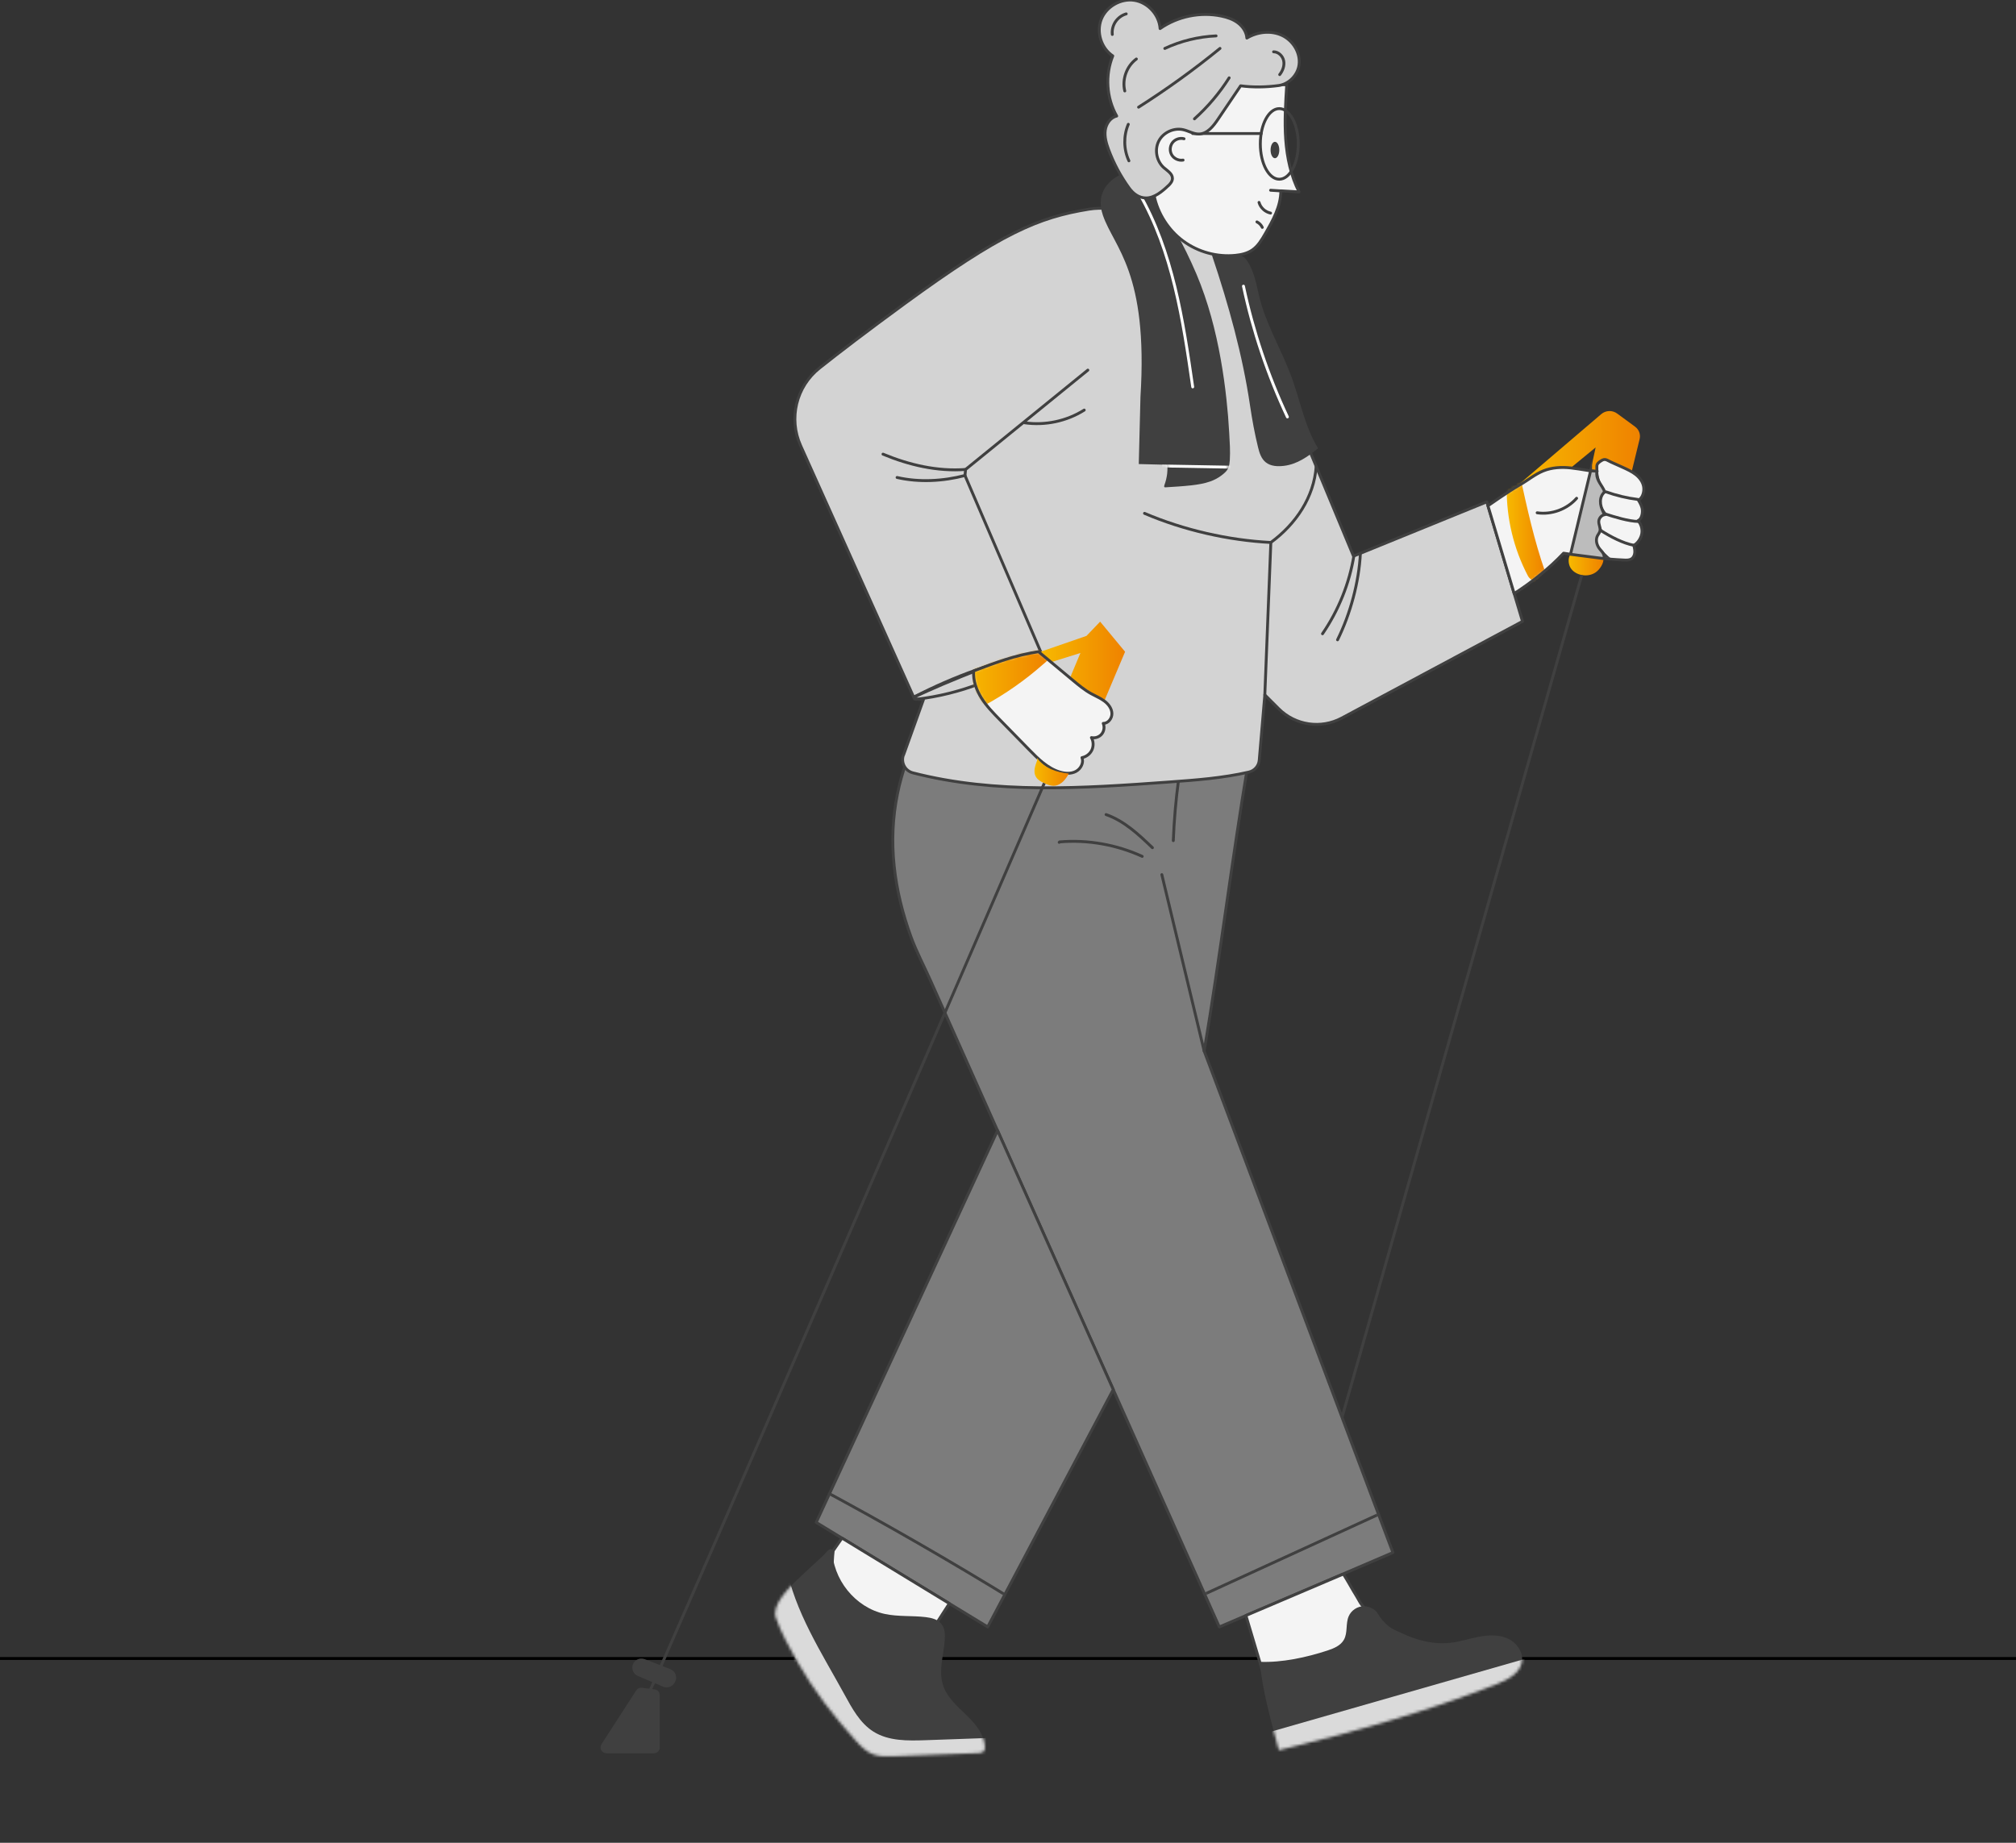<?xml version="1.0" encoding="UTF-8"?>
<svg xmlns="http://www.w3.org/2000/svg" width="700" height="640" viewBox="0 0 700 640" fill="none">
  <rect x="0" y="0" width="700" height="640" fill="#333333" stroke="none"/>
  <path d="M700 576L-3 576" stroke="black"></path>
  <path d="M526.212 169.251L555.976 143.832C557.551 142.484 559.867 142.393 561.532 143.635L567.755 148.207C569.087 149.191 569.708 150.871 569.314 152.491L566.544 163.846L554.432 163.907L552.282 163.528L554.038 155.398L545.409 162.483L526.212 169.266V169.251Z" fill="url(#paint0_linear_901_16510)"></path>
  <path d="M418.115 365.051C423.702 331.789 427.789 298.316 433.376 265.054H314.561C313.35 268.475 312.381 271.988 311.654 275.546C308.157 292.457 310.458 309.261 316.302 325.325C318.179 330.502 320.859 335.513 323.099 340.54C330.109 356.224 337.119 371.909 344.113 387.609C352.849 407.154 361.569 426.699 370.305 446.244C378.874 465.426 387.443 484.608 396.012 503.805C402.537 518.414 409.062 533.009 415.587 547.619C418.176 553.432 420.78 559.231 423.369 565.044L483.654 539.216L418.13 365.066L418.115 365.051Z" fill="#7C7C7C"></path>
  <mask id="mask0_901_16510" style="mask-type:luminance" maskUnits="userSpaceOnUse" x="310" y="265" width="174" height="301">
    <path d="M418.114 365.051C423.701 331.789 427.788 298.316 433.375 265.054H314.56C313.349 268.475 312.38 271.988 311.653 275.546C308.156 292.457 310.457 309.261 316.301 325.325C318.178 330.502 320.858 335.513 323.098 340.54C330.108 356.224 337.118 371.909 344.112 387.609C352.848 407.154 361.568 426.699 370.304 446.244C378.873 465.426 387.442 484.608 396.011 503.805C402.536 518.414 409.061 533.009 415.586 547.619C418.175 553.432 420.779 559.231 423.368 565.044L483.653 539.216L418.129 365.066L418.114 365.051Z" fill="white"></path>
  </mask>
  <g mask="url(#mask0_901_16510)">
    <path d="M416.388 554.507C438.446 544.394 460.504 534.281 482.548 524.168L416.388 554.507Z" fill="#7C7C7C"></path>
    <path d="M416.388 554.507C438.446 544.394 460.504 534.281 482.548 524.168" stroke="#404040" stroke-linecap="round" stroke-linejoin="round"></path>
  </g>
  <path d="M418.115 365.051C423.702 331.789 427.789 298.316 433.376 265.054H314.561C313.35 268.475 312.381 271.988 311.654 275.546C308.157 292.457 310.458 309.261 316.302 325.325C318.179 330.502 320.859 335.513 323.099 340.54C330.109 356.224 337.119 371.909 344.113 387.609C352.849 407.154 361.569 426.699 370.305 446.244C378.874 465.426 387.443 484.608 396.012 503.805C402.537 518.414 409.062 533.009 415.587 547.619C418.176 553.432 420.78 559.231 423.369 565.044L483.654 539.216L418.13 365.066L418.115 365.051Z" stroke="#404040" stroke-linecap="round" stroke-linejoin="round"></path>
  <path d="M386.55 482.594L342.948 565.029L283.404 528.74L346.37 392.635L386.55 482.594Z" fill="#7C7C7C"></path>
  <mask id="mask1_901_16510" style="mask-type:luminance" maskUnits="userSpaceOnUse" x="283" y="392" width="104" height="174">
    <path d="M386.551 482.594L342.949 565.029L283.405 528.739L346.371 392.635L386.551 482.594Z" fill="white"></path>
  </mask>
  <g mask="url(#mask1_901_16510)">
    <path d="M352.093 555.764C330.019 542.184 307.537 529.254 284.722 516.991L352.093 555.764Z" fill="#7C7C7C"></path>
    <path d="M352.093 555.764C330.019 542.184 307.537 529.254 284.722 516.991" stroke="#404040" stroke-linecap="round" stroke-linejoin="round"></path>
  </g>
  <path d="M386.55 482.594L342.948 565.029L283.404 528.74L346.37 392.635L386.55 482.594Z" stroke="#404040" stroke-linecap="round" stroke-linejoin="round"></path>
  <path d="M418.116 365.051L403.416 303.766" stroke="#404040" stroke-linecap="round" stroke-linejoin="round"></path>
  <path d="M367.777 292.547L367.928 292.396C377.693 291.563 387.685 293.35 396.603 297.422" stroke="#404040" stroke-linecap="round" stroke-linejoin="round"></path>
  <path d="M384.052 282.904C390.335 285.084 395.346 289.807 400.145 294.41" stroke="#404040" stroke-linecap="round" stroke-linejoin="round"></path>
  <path d="M407.397 291.957C407.67 284.978 408.26 278.029 409.184 271.11" stroke="#404040" stroke-linecap="round" stroke-linejoin="round"></path>
  <path d="M313.683 262.223C312.744 264.843 314.273 267.719 316.968 268.415C345.673 275.819 376.073 273.76 405.746 271.61C415.102 270.929 424.519 270.247 433.648 268.143C435.617 267.689 437.07 266.023 437.237 264.01L439.174 241.331L443.989 246.145C449.772 251.928 458.674 253.246 465.881 249.385L528.649 215.806L516.25 174.293L469.968 193.142L425.836 86.968C425.836 86.968 395.769 69.784 378.117 72.646C360.464 75.507 347.58 81.003 313.94 105.574C300.647 115.294 291.155 122.576 284.524 127.845C276.439 134.279 273.76 145.376 277.999 154.793L317.528 242.754L320.632 242.996L313.728 262.223H313.683Z" fill="#D3D3D3" stroke="#404040" stroke-linecap="round" stroke-linejoin="round"></path>
  <path d="M317.393 242.057C331.245 234.881 346.082 229.567 361.343 226.342L335.06 165.133L335.272 163.044L377.724 128.541" stroke="#404040" stroke-linecap="round" stroke-linejoin="round"></path>
  <path d="M355.741 146.829C362.887 147.859 370.366 146.269 376.467 142.424" stroke="#404040" stroke-linecap="round" stroke-linejoin="round"></path>
  <path d="M335.287 163.043C325.461 163.785 315.696 161.514 306.597 157.729" stroke="#404040" stroke-linecap="round" stroke-linejoin="round"></path>
  <path d="M335.075 165.133C327.535 167.131 319.087 167.586 311.487 165.829" stroke="#404040" stroke-linecap="round" stroke-linejoin="round"></path>
  <path d="M318.104 242.859C333.531 241.133 348.534 235.123 361.357 226.357C346.854 228.234 317.407 242.072 317.407 242.072L318.119 242.859H318.104Z" stroke="#404040" stroke-linecap="round" stroke-linejoin="round"></path>
  <path d="M439.175 241.33L441.265 188.402C449.94 182.014 456.253 172.718 457.01 161.969" stroke="#404040" stroke-linecap="round" stroke-linejoin="round"></path>
  <path d="M470.12 192.914C468.53 202.634 464.775 211.975 459.204 220.105" stroke="#404040" stroke-linecap="round" stroke-linejoin="round"></path>
  <path d="M472.36 192.157C471.861 202.195 468.878 213.186 464.427 222.209" stroke="#404040" stroke-linecap="round" stroke-linejoin="round"></path>
  <path d="M441.248 188.402C426.502 187.645 410.984 184.102 397.404 178.289" stroke="#404040" stroke-linecap="round" stroke-linejoin="round"></path>
  <path d="M516.643 175.64L525.757 206.161C531.919 202.179 537.869 197.456 542.91 192.127C549.693 193.232 557.096 194.201 563.954 194.504C564.832 194.549 565.786 194.564 566.528 194.065C567.224 193.595 567.573 192.732 567.633 191.9C567.694 191.067 567.497 190.219 567.315 189.402C568.723 188.614 569.798 186.934 570.071 185.329C570.343 183.724 569.843 182.029 568.753 180.818C569.934 180.333 570.328 178.532 570.267 177.26C570.207 175.988 569.571 174.807 568.905 173.717C570.404 172.9 570.979 170.72 570.706 169.039C570.434 167.359 569.344 165.89 567.996 164.83C566.649 163.77 565.074 163.059 563.53 162.347C562.153 161.727 560.76 161.106 559.382 160.485C557.853 159.789 557.384 159.123 555.96 160.031C555.204 160.515 554.431 161.076 554.462 161.969C554.492 162.862 554.447 163.922 554.447 163.922C554.447 163.922 548.663 162.877 545.423 162.514C542.183 162.151 538.823 162.332 535.795 163.574C532.933 164.755 530.526 166.798 527.831 168.327C523.94 170.538 516.628 175.67 516.628 175.67L516.643 175.64Z" fill="#F4F4F4"></path>
  <mask id="mask2_901_16510" style="mask-type:luminance" maskUnits="userSpaceOnUse" x="516" y="159" width="55" height="48">
    <path d="M516.644 175.64L525.758 206.161C531.92 202.179 537.87 197.456 542.911 192.127C549.694 193.232 557.097 194.201 563.955 194.504C564.833 194.549 565.787 194.564 566.529 194.065C567.225 193.595 567.574 192.732 567.634 191.9C567.695 191.067 567.498 190.219 567.316 189.402C568.724 188.614 569.799 186.934 570.072 185.329C570.344 183.724 569.844 182.029 568.754 180.818C569.935 180.333 570.329 178.532 570.268 177.26C570.208 175.988 569.572 174.807 568.906 173.717C570.405 172.9 570.98 170.72 570.707 169.039C570.435 167.359 569.345 165.89 567.997 164.83C566.65 163.77 565.075 163.059 563.531 162.347C562.154 161.727 560.761 161.106 559.383 160.485C557.854 159.789 557.385 159.123 555.961 160.031C555.204 160.515 554.432 161.076 554.463 161.969C554.493 162.862 554.448 163.922 554.448 163.922C554.448 163.922 548.664 162.877 545.424 162.514C542.184 162.151 538.823 162.332 535.796 163.574C532.934 164.755 530.527 166.798 527.832 168.327C523.941 170.538 516.629 175.67 516.629 175.67L516.644 175.64Z" fill="white"></path>
  </mask>
  <g mask="url(#mask2_901_16510)">
    <path d="M527.756 165.118C530.224 176.412 532.692 187.721 536.522 198.622C535.326 199.697 534.161 201.241 532.813 202.119C531.859 201.423 531.027 200.968 530.482 199.924C525.592 190.583 523.063 180.03 523.169 169.493C524.441 168.267 526.485 166.329 527.756 165.103V165.118Z" fill="url(#paint1_linear_901_16510)"></path>
    <path d="M558.899 194.17C557.93 193.565 556.265 191.733 555.463 190.931C554.66 190.128 553.918 188.539 553.782 187.403C553.646 186.268 554.903 184.89 555.871 184.269C555.538 183.527 555.039 182.513 554.903 181.726C554.766 180.938 554.842 180.06 555.281 179.394C555.72 178.728 556.583 178.289 557.355 178.501C556.492 177.411 555.417 175.746 555.357 174.353C555.296 172.96 555.962 171.491 557.204 170.856C555.554 169.054 554.585 166.344 554.433 163.906" stroke="#404040" stroke-linecap="round" stroke-linejoin="round"></path>
  </g>
  <path d="M516.643 175.64L525.757 206.161C531.919 202.179 537.869 197.456 542.91 192.127C549.693 193.232 557.096 194.201 563.954 194.504C564.832 194.549 565.786 194.564 566.528 194.065C567.224 193.595 567.573 192.732 567.633 191.9C567.694 191.067 567.497 190.219 567.315 189.402C568.723 188.614 569.798 186.934 570.071 185.329C570.343 183.724 569.843 182.029 568.753 180.818C569.934 180.333 570.328 178.532 570.267 177.26C570.207 175.988 569.571 174.807 568.905 173.717C570.404 172.9 570.979 170.72 570.706 169.039C570.434 167.359 569.344 165.89 567.996 164.83C566.649 163.77 565.074 163.059 563.53 162.347C562.153 161.727 560.76 161.106 559.382 160.485C557.853 159.789 557.384 159.123 555.96 160.031C555.204 160.515 554.431 161.076 554.462 161.969C554.492 162.862 554.447 163.922 554.447 163.922C554.447 163.922 548.663 162.877 545.423 162.514C542.183 162.151 538.822 162.332 535.795 163.574C532.933 164.755 530.526 166.798 527.831 168.327C523.94 170.538 516.628 175.67 516.628 175.67L516.643 175.64Z" stroke="#404040" stroke-linecap="round" stroke-linejoin="round"></path>
  <path d="M533.736 178.092C538.763 178.834 544.092 176.866 547.438 173.051" stroke="#404040" stroke-linecap="round" stroke-linejoin="round"></path>
  <path d="M557.643 170.825C561.216 172.097 564.94 172.99 568.71 173.459" stroke="#404040" stroke-linecap="round" stroke-linejoin="round"></path>
  <path d="M557.353 178.486C560.547 179.531 565.559 181.075 568.935 181.105" stroke="#404040" stroke-linecap="round" stroke-linejoin="round"></path>
  <path d="M555.854 184.254C559.155 186.358 563.47 188.66 567.315 189.386" stroke="#404040" stroke-linecap="round" stroke-linejoin="round"></path>
  <path d="M556.718 193.958L545.318 192.49C544.364 193.731 544.531 195.957 545.363 197.274C546.196 198.591 547.695 199.424 549.239 199.711C550.905 200.029 552.706 199.726 554.084 198.758C555.462 197.789 556.93 195.639 556.733 193.958H556.718Z" fill="url(#paint2_linear_901_16510)"></path>
  <path d="M549.225 199.727L465.987 492.239" stroke="#404040" stroke-miterlimit="10"></path>
  <path d="M552.297 163.513L545.318 192.505L556.718 193.974C557.187 193.535 556.96 192.793 556.673 192.218C556.385 191.642 555.9 191.218 555.507 190.719C554.432 189.432 553.917 187.524 554.689 186.041C554.962 185.526 555.371 185.057 555.522 184.496C555.825 183.391 555.098 182.271 555.128 181.12C555.159 180.03 555.991 179.016 557.066 178.758C556.551 177.562 555.946 176.351 555.764 175.064C555.582 173.778 555.81 172.37 556.657 171.37C556.794 171.204 556.945 171.052 557.006 170.856C557.096 170.553 556.96 170.235 556.809 169.962C556.279 168.963 555.598 168.055 555.083 167.056C554.568 166.056 554.25 164.891 554.508 163.785C553.811 163.543 553.024 163.528 552.297 163.528V163.513Z" fill="#BCBCBC" stroke="#404040" stroke-miterlimit="10"></path>
  <path d="M361.357 226.342L377.253 220.846L381.992 215.896L390.652 226.357L383.43 243.465C383.43 243.465 371.288 235.5 371.5 235.5L375.149 226.781L364.945 229.975L361.342 226.342H361.357Z" fill="url(#paint3_linear_901_16510)"></path>
  <path d="M338.073 233.034C337.831 236.334 339.012 239.619 340.768 242.42C342.524 245.221 344.871 247.613 347.187 249.99C350.579 253.457 353.955 256.909 357.346 260.376C360.435 263.54 363.705 266.81 367.929 268.112C369.761 268.672 371.835 268.824 373.545 267.93C375.256 267.037 376.377 264.918 375.68 263.131C377.149 262.859 378.481 261.844 379.117 260.497C379.753 259.149 379.692 257.469 378.965 256.167C380.252 256.455 381.675 255.97 382.523 254.956C383.371 253.941 383.583 252.458 383.068 251.231C384.794 251.277 386.157 249.46 386.081 247.734C386.005 246.008 384.84 244.494 383.447 243.465C382.054 242.435 380.434 241.769 378.92 240.937C376.588 239.65 374.514 237.924 372.455 236.213C368.504 232.928 364.553 229.642 360.601 226.342C352.683 227.493 345.537 230.157 338.073 233.019V233.034Z" fill="#F4F4F4"></path>
  <mask id="mask3_901_16510" style="mask-type:luminance" maskUnits="userSpaceOnUse" x="338" y="226" width="49" height="43">
    <path d="M338.073 233.034C337.831 236.334 339.012 239.619 340.768 242.42C342.524 245.221 344.871 247.613 347.187 249.99C350.579 253.457 353.955 256.909 357.346 260.376C360.435 263.54 363.705 266.81 367.929 268.112C369.761 268.672 371.835 268.824 373.545 267.93C375.256 267.037 376.377 264.918 375.68 263.131C377.149 262.859 378.481 261.844 379.117 260.497C379.753 259.149 379.692 257.469 378.965 256.167C380.252 256.455 381.675 255.97 382.523 254.956C383.371 253.941 383.583 252.458 383.068 251.231C384.794 251.277 386.157 249.46 386.081 247.734C386.005 246.008 384.84 244.494 383.447 243.465C382.054 242.435 380.434 241.769 378.92 240.937C376.588 239.65 374.514 237.924 372.455 236.213C368.504 232.928 364.553 229.642 360.601 226.342C352.683 227.493 345.537 230.157 338.073 233.019V233.034Z" fill="white"></path>
  </mask>
  <g mask="url(#mask3_901_16510)">
    <path d="M341.267 245.312C338.86 242.39 337.089 238.953 336.074 235.305C335.862 234.532 335.696 233.639 336.15 232.973C336.407 232.61 336.801 232.383 337.195 232.186C344.674 228.189 353.016 225.782 361.479 225.176C362.099 225.131 362.765 225.101 363.295 225.418C363.825 225.721 364.143 226.312 364.264 226.902C364.688 228.931 363.386 229.673 361.993 230.884C360.464 232.231 358.905 233.533 357.3 234.79C354.075 237.318 350.714 239.68 347.232 241.845C345.279 243.056 343.281 244.207 341.252 245.297L341.267 245.312Z" fill="url(#paint4_linear_901_16510)"></path>
  </g>
  <path d="M338.073 233.034C337.831 236.334 339.012 239.619 340.768 242.42C342.524 245.221 344.871 247.613 347.187 249.99C350.579 253.457 353.955 256.909 357.346 260.376C360.435 263.54 363.705 266.81 367.929 268.112C369.761 268.672 371.835 268.824 373.545 267.93C375.256 267.037 376.377 264.918 375.68 263.131C377.149 262.859 378.481 261.844 379.117 260.497C379.753 259.149 379.692 257.469 378.965 256.167C380.252 256.455 381.675 255.97 382.523 254.956C383.371 253.941 383.583 252.458 383.068 251.231C384.794 251.277 386.157 249.46 386.081 247.734C386.005 246.008 384.84 244.494 383.447 243.465C382.054 242.435 380.434 241.769 378.92 240.937C376.588 239.65 374.514 237.924 372.455 236.213C368.504 232.928 364.553 229.642 360.601 226.342C352.683 227.493 345.537 230.157 338.073 233.019V233.034Z" stroke="#404040" stroke-linecap="round" stroke-linejoin="round"></path>
  <path d="M360.039 264.312C359.388 266.023 358.753 268.006 359.6 269.626C360.206 270.777 361.417 271.473 362.598 272.018C363.749 272.548 365.005 273.033 366.277 272.881C367.382 272.745 368.381 272.155 369.184 271.367C369.986 270.58 370.577 269.641 371.122 268.672C369.017 268.445 366.928 268.021 365.005 267.174C363.082 266.326 361.311 265.009 360.13 263.268C360.009 263.782 360.236 263.828 360.055 264.327L360.039 264.312Z" fill="url(#paint5_linear_901_16510)"></path>
  <path d="M362.598 272.018C362.598 272.018 225.283 589.616 225.283 587.95" stroke="#404040" stroke-miterlimit="10"></path>
  <path d="M221.483 582.076L230.249 585.785C231.747 586.421 233.489 585.8 234.261 584.362L234.397 584.105C235.29 582.439 234.518 580.365 232.747 579.684L223.845 576.232C222.149 575.581 220.241 576.49 219.696 578.215C219.212 579.775 219.969 581.44 221.483 582.076Z" fill="#404040"></path>
  <path d="M210.537 608.918H227.054C228.174 608.918 229.083 608.01 229.083 606.89V588.737C229.083 587.723 228.326 586.86 227.312 586.724L222.876 586.164C222.104 586.073 221.347 586.421 220.923 587.072L208.841 605.785C207.978 607.132 208.932 608.903 210.537 608.903V608.918Z" fill="#404040"></path>
  <path d="M395.39 161.166C395.966 161.166 396.541 161.196 397.116 161.211C399.554 161.272 401.991 161.332 404.429 161.393C405.171 161.408 405.352 161.453 405.367 162.241C405.367 162.952 405.352 163.679 405.277 164.39C405.125 165.783 404.792 167.161 404.308 168.478C404.217 168.72 404.141 169.069 404.368 169.205C404.459 169.265 404.58 169.265 404.701 169.25C407.714 169.069 410.712 168.887 413.709 168.554C415.92 168.296 418.13 167.948 420.219 167.206C421.582 166.722 422.884 166.056 424.05 165.178C425.094 164.39 426.154 163.527 426.578 162.271C426.85 161.484 426.972 160.651 427.017 159.818C427.214 156.654 426.987 153.445 426.805 150.265C426.593 146.389 426.275 142.529 425.851 138.683C425.352 134.051 424.701 129.433 423.883 124.846C422.99 119.835 421.9 114.869 420.537 109.964C419.175 105.058 417.479 100.017 415.45 95.218C406.018 73.114 396.814 64.182 392.908 61.154C391.696 60.215 390.061 60.079 388.714 60.79C385.489 62.516 380.175 66.71 382.961 74.794C386.852 86.073 398.721 94.446 395.996 137.82L395.406 161.166H395.39Z" fill="#404040"></path>
  <mask id="mask4_901_16510" style="mask-type:luminance" maskUnits="userSpaceOnUse" x="382" y="60" width="46" height="110">
    <path d="M395.39 161.165C395.965 161.165 396.54 161.195 397.115 161.211C399.553 161.271 401.99 161.332 404.428 161.392C405.17 161.407 405.351 161.453 405.366 162.24C405.366 162.952 405.351 163.678 405.276 164.39C405.124 165.783 404.791 167.16 404.307 168.478C404.216 168.72 404.14 169.068 404.367 169.204C404.458 169.265 404.579 169.265 404.7 169.25C407.713 169.068 410.711 168.886 413.708 168.553C415.919 168.296 418.129 167.948 420.218 167.206C421.581 166.721 422.883 166.055 424.049 165.177C425.093 164.39 426.153 163.527 426.577 162.27C426.849 161.483 426.971 160.65 427.016 159.818C427.213 156.654 426.986 153.444 426.804 150.265C426.592 146.389 426.274 142.528 425.85 138.683C425.351 134.05 424.7 129.433 423.882 124.845C422.989 119.834 421.899 114.868 420.536 109.963C419.174 105.058 417.478 100.017 415.449 95.217C406.017 73.114 396.813 64.181 392.907 61.153C391.695 60.215 390.06 60.078 388.713 60.79C385.488 62.516 380.174 66.71 382.96 74.794C386.851 86.073 398.72 94.445 395.995 137.82L395.405 161.165H395.39Z" fill="white"></path>
  </mask>
  <g mask="url(#mask4_901_16510)">
    <path d="M403.535 161.832C412.058 161.983 420.597 162.134 429.121 162.286" stroke="white" stroke-miterlimit="10"></path>
    <path d="M395.496 67.043C407.214 87.33 410.787 111.175 414.133 134.369" stroke="white" stroke-linecap="round" stroke-linejoin="round"></path>
  </g>
  <path d="M422.005 87.846C424.533 88.678 427.243 88.996 429.893 88.739C430.907 88.648 431.891 89.117 432.527 89.92C436.04 94.431 436.373 100.654 438.144 106.301C440.839 114.824 445.426 122.636 448.484 131.039C451.497 139.305 453.072 148.192 457.659 155.701C454.131 158.593 450.377 161.242 445.835 161.787C443.64 162.06 441.217 161.954 439.491 160.561C437.947 159.319 437.296 157.321 436.827 155.368C435.646 150.584 434.768 145.724 434.041 140.849C431.482 123.469 426.577 105.756 420.915 88.951C420.688 88.269 421.324 87.633 421.99 87.861L422.005 87.846Z" fill="#404040"></path>
  <mask id="mask5_901_16510" style="mask-type:luminance" maskUnits="userSpaceOnUse" x="420" y="87" width="38" height="75">
    <path d="M422.005 87.846C424.533 88.679 427.243 88.997 429.893 88.739C430.907 88.648 431.891 89.118 432.527 89.92C436.04 94.432 436.373 100.654 438.144 106.301C440.839 114.825 445.426 122.637 448.484 131.039C451.497 139.305 453.072 148.192 457.659 155.701C454.131 158.593 450.377 161.243 445.835 161.788C443.64 162.06 441.217 161.954 439.491 160.561C437.947 159.32 437.296 157.321 436.827 155.368C435.646 150.584 434.768 145.724 434.041 140.85C431.482 123.469 426.577 105.756 420.915 88.951C420.688 88.27 421.324 87.634 421.99 87.861L422.005 87.846Z" fill="white"></path>
  </mask>
  <g mask="url(#mask5_901_16510)">
    <path d="M431.756 99.383C435.087 115.037 440.219 130.313 447.017 144.801" stroke="white" stroke-linecap="round" stroke-linejoin="round"></path>
  </g>
  <path d="M400.72 67.876C402.007 74.159 405.686 79.927 410.849 83.727C416.011 87.528 422.612 89.329 429.001 88.678C431.045 88.466 433.119 87.997 434.815 86.831C436.813 85.469 438.085 83.303 439.296 81.214C441.976 76.566 444.746 71.646 444.731 66.272C446.835 66.393 448.955 66.529 451.059 66.65C448.198 61.018 446.881 54.705 446.427 48.407C445.972 42.109 446.381 35.781 446.775 29.482C437.615 28.695 428.562 28.65 419.614 30.815C414.24 32.117 408.85 34.024 404.702 37.688C400.554 41.337 397.844 47.029 398.994 52.449C399.524 54.902 400.766 57.127 401.462 59.534C402.159 61.942 402.401 65.984 400.72 67.861V67.876Z" fill="#F4F4F4" stroke="#404040" stroke-linecap="round" stroke-linejoin="round"></path>
  <path d="M444.715 66.302L441.172 66.075" stroke="#404040" stroke-linecap="round" stroke-linejoin="round"></path>
  <path d="M437.161 70.298C437.676 72.145 439.296 73.629 441.173 74.007" stroke="#404040" stroke-linecap="round" stroke-linejoin="round"></path>
  <path d="M436.434 77.066C437.252 77.46 437.918 78.156 438.296 78.974" stroke="#404040" stroke-linecap="round" stroke-linejoin="round"></path>
  <path d="M442.686 54.947C443.522 54.947 444.2 53.673 444.2 52.101C444.2 50.529 443.522 49.255 442.686 49.255C441.85 49.255 441.172 50.529 441.172 52.101C441.172 53.673 441.85 54.947 442.686 54.947Z" fill="#404040"></path>
  <path d="M444.2 62.244C447.838 62.244 450.786 56.754 450.786 49.981C450.786 43.208 447.838 37.718 444.2 37.718C440.563 37.718 437.615 43.208 437.615 49.981C437.615 56.754 440.563 62.244 444.2 62.244Z" stroke="#404040" stroke-miterlimit="10"></path>
  <path d="M437.919 46.379H414.135" stroke="#404040" stroke-linecap="round" stroke-linejoin="round"></path>
  <path d="M411.121 48.195C409.668 47.787 407.987 48.362 407.079 49.573C406.17 50.784 406.095 52.556 406.882 53.842C407.669 55.129 409.289 55.856 410.788 55.599" stroke="#404040" stroke-linecap="round" stroke-linejoin="round"></path>
  <path d="M405.626 64.53C406.368 63.834 407.094 62.971 407.094 61.956C407.094 60.306 405.353 59.322 404.112 58.232C401.583 56.007 400.811 52.01 402.34 49.012C403.869 46.014 407.564 44.289 410.849 45.046C412.711 45.469 414.452 46.605 416.375 46.544C419.251 46.454 421.295 43.819 422.9 41.442C425.519 37.567 428.138 33.676 430.772 29.8C435.042 30.39 439.735 30.285 443.974 29.709C447.547 29.225 450.59 26.076 451.059 22.518C451.62 18.324 448.94 14.04 445.095 12.268C441.249 10.497 436.556 11.042 432.937 13.222C432.801 11.133 431.529 9.225 429.849 7.954C428.168 6.682 426.125 6.001 424.066 5.577C416.784 4.063 408.911 5.668 402.81 9.922C402.507 5.153 398.586 0.838 393.862 0.111C389.139 -0.615 384.082 2.292 382.356 6.758C380.63 11.224 382.386 16.765 386.383 19.414C383.673 26.106 384.188 34.024 387.746 40.307C385.535 40.822 384.052 43.047 383.764 45.288C383.477 47.529 384.128 49.784 384.915 51.919C386.671 56.658 389.078 61.169 392.03 65.257C393.453 67.24 395.437 68.769 397.965 68.754C400.842 68.754 403.612 66.438 405.595 64.53H405.626Z" fill="#D1D1D1" stroke="#404040" stroke-linecap="round" stroke-linejoin="round"></path>
  <path d="M391.984 55.855C390.137 51.904 390.062 47.165 391.772 43.169" stroke="#404040" stroke-linecap="round" stroke-linejoin="round"></path>
  <path d="M390.546 31.587C389.546 27.53 391.212 22.957 394.573 20.49" stroke="#404040" stroke-linecap="round" stroke-linejoin="round"></path>
  <path d="M395.345 37.218C405.156 30.981 414.588 24.168 423.611 16.81" stroke="#404040" stroke-linecap="round" stroke-linejoin="round"></path>
  <path d="M404.445 16.826C410.016 14.222 416.102 12.739 422.249 12.466" stroke="#404040" stroke-linecap="round" stroke-linejoin="round"></path>
  <path d="M414.739 41.276C419.387 37.113 423.46 32.298 426.79 27.03" stroke="#404040" stroke-linecap="round" stroke-linejoin="round"></path>
  <path d="M442.218 17.992C443.929 17.992 445.413 19.476 445.731 21.141C446.049 22.806 445.398 24.578 444.338 25.91" stroke="#404040" stroke-linecap="round" stroke-linejoin="round"></path>
  <path d="M386.216 11.966C386.049 10.407 386.458 8.802 387.336 7.515C388.214 6.228 389.546 5.244 391.045 4.82" stroke="#404040" stroke-linecap="round" stroke-linejoin="round"></path>
  <path d="M292.351 534.19L289.308 538.565C288.778 543.168 288.793 547.71 290.171 552.131C290.958 554.659 292.094 557.187 294.062 558.958C297.287 561.88 302.01 562.244 306.355 562.471C312.714 562.789 319.057 563.107 325.416 563.425L329.625 556.9L292.366 534.19H292.351Z" fill="#F4F4F4" stroke="#404040" stroke-linecap="round" stroke-linejoin="round"></path>
  <path d="M432.604 561.063C434.511 567.482 436.449 573.886 438.341 580.305C438.644 581.334 438.72 581.683 439.81 581.97C441.43 582.409 443.277 582.379 444.942 582.258C448.379 582.016 451.71 581.062 454.995 580.093C458.704 579.003 462.519 577.867 465.532 575.46C467.788 573.659 469.468 571.251 471.119 568.89C472.345 567.118 473.586 565.332 474.404 563.333C474.767 562.455 475.04 561.502 474.858 560.578C474.51 558.898 472.905 557.762 472.133 556.294C471.452 555.037 470.695 553.826 469.953 552.584C469.695 552.16 466.546 546.619 466.41 546.68L432.619 561.063H432.604Z" fill="#F4F4F4" stroke="#404040" stroke-linecap="round" stroke-linejoin="round"></path>
  <path d="M276.879 548.633C278.863 546.634 280.967 544.772 283.026 542.88C284.056 541.926 285.085 540.972 286.099 539.988C286.584 539.519 287.901 537.581 288.734 538.065L288.794 538.111C289.339 538.474 289.036 539.292 289.082 539.837C289.142 540.488 289.233 541.139 289.339 541.775C289.566 543.061 289.93 544.318 290.384 545.544C291.292 547.997 292.624 550.313 294.26 552.342C297.53 556.399 302.117 559.442 307.234 560.532C311.897 561.532 316.742 561.062 321.48 561.638C323.449 561.88 325.553 562.395 326.81 563.924C328.112 565.483 328.202 567.694 328.036 569.707C327.612 574.945 325.81 580.335 327.461 585.331C328.838 589.494 332.336 592.538 335.485 595.581C338.634 598.624 341.752 602.287 341.949 606.663C341.964 607.147 341.949 607.647 341.677 608.056C341.222 608.722 340.314 608.813 339.512 608.843C329.732 609.206 319.951 609.585 310.171 609.948C307.779 610.039 305.311 610.115 303.071 609.236C300.664 608.298 298.817 606.36 297.091 604.452C289.415 596.004 282.405 586.89 276.773 576.944C274.079 572.175 271.202 566.982 269.4 561.804C267.886 557.444 274.048 551.418 276.849 548.603L276.879 548.633Z" fill="#404040"></path>
  <mask id="mask6_901_16510" style="mask-type:luminance" maskUnits="userSpaceOnUse" x="269" y="537" width="73" height="74">
    <path d="M276.879 548.633C278.863 546.634 280.967 544.772 283.026 542.88C284.056 541.926 285.085 540.972 286.099 539.988C286.584 539.519 287.901 537.581 288.734 538.065L288.794 538.111C289.339 538.474 289.036 539.292 289.082 539.837C289.142 540.488 289.233 541.139 289.339 541.775C289.566 543.061 289.93 544.318 290.384 545.544C291.292 547.997 292.624 550.313 294.26 552.342C297.53 556.399 302.117 559.442 307.234 560.532C311.897 561.532 316.742 561.062 321.48 561.638C323.449 561.88 325.553 562.395 326.81 563.924C328.112 565.483 328.202 567.694 328.036 569.707C327.612 574.945 325.81 580.335 327.461 585.331C328.838 589.494 332.336 592.538 335.485 595.581C338.634 598.624 341.752 602.287 341.949 606.663C341.964 607.147 341.949 607.647 341.677 608.056C341.222 608.722 340.314 608.813 339.512 608.843C329.732 609.206 319.951 609.585 310.171 609.948C307.779 610.039 305.311 610.115 303.071 609.236C300.664 608.298 298.817 606.36 297.091 604.452C289.415 596.004 282.405 586.89 276.773 576.944C274.079 572.175 271.202 566.982 269.4 561.804C267.886 557.444 274.048 551.418 276.849 548.603L276.879 548.633Z" fill="white"></path>
  </mask>
  <g mask="url(#mask6_901_16510)">
    <path d="M272.851 543.516C275.924 559.715 285.22 573.901 293.138 588.359C295.818 593.249 298.573 598.442 303.297 601.409C308.55 604.71 315.166 604.589 321.358 604.377C329.488 604.089 337.603 603.801 345.733 603.514C347.201 605.315 346.096 608.252 344.385 609.812C342.675 611.371 340.298 611.931 338.012 612.325C333.818 613.052 329.579 613.4 325.34 613.763C319.148 614.278 312.789 614.793 306.824 613.082C301.162 611.462 296.181 607.919 292.048 603.726C287.915 599.532 284.539 594.657 281.178 589.812C276.394 582.909 271.549 575.854 269.127 567.815C266.704 559.775 267.749 550.207 272.851 543.531V543.516Z" fill="#DADADA"></path>
  </g>
  <path d="M473.586 557.838C471.345 557.838 469.18 559.277 468.302 561.32C467.182 563.894 468.015 567.073 466.622 569.511C465.486 571.509 463.185 572.478 461.005 573.205C453.753 575.597 445.063 577.49 437.433 577.156C438.417 587.8 441.308 597.504 444.064 607.829C469.634 601.607 495.084 594.582 519.565 584.938C523.395 583.424 527.725 581.229 528.436 577.172C529.012 573.826 526.62 570.48 523.531 569.072C520.443 567.664 516.855 567.815 513.509 568.451C510.163 569.087 506.908 570.177 503.532 570.556C497.733 571.191 491.844 569.677 486.576 567.134C485.016 566.377 483.578 565.923 482.215 564.818C480.611 563.516 479.354 562.108 478.355 560.352C477.462 558.792 475.327 557.854 473.586 557.854V557.838Z" fill="#404040"></path>
  <mask id="mask7_901_16510" style="mask-type:luminance" maskUnits="userSpaceOnUse" x="437" y="557" width="92" height="51">
    <path d="M473.585 557.838C471.344 557.838 469.179 559.277 468.301 561.32C467.181 563.894 468.014 567.073 466.621 569.511C465.485 571.509 463.184 572.478 461.004 573.205C453.752 575.597 445.062 577.49 437.432 577.156C438.416 587.8 441.307 597.504 444.063 607.829C469.633 601.607 495.083 594.582 519.564 584.938C523.394 583.424 527.724 581.229 528.436 577.172C529.011 573.826 526.619 570.48 523.53 569.072C520.442 567.664 516.854 567.815 513.508 568.451C510.162 569.087 506.907 570.177 503.531 570.556C497.732 571.191 491.843 569.677 486.575 567.134C485.015 566.377 483.577 565.923 482.214 564.818C480.61 563.516 479.353 562.108 478.354 560.352C477.461 558.792 475.326 557.854 473.585 557.854V557.838Z" fill="white"></path>
  </mask>
  <g mask="url(#mask7_901_16510)">
    <path d="M437.251 602.575L533.584 574.961L529.36 589.298L453.768 610.372L440.415 611.008L437.251 602.575Z" fill="#DADADA"></path>
  </g>
  <defs>
    <linearGradient id="paint0_linear_901_16510" x1="526.212" y1="156.013" x2="569.431" y2="156.013" gradientUnits="userSpaceOnUse">
      <stop stop-color="#F7B900"></stop>
      <stop offset="1" stop-color="#EF8200"></stop>
    </linearGradient>
    <linearGradient id="paint1_linear_901_16510" x1="523.166" y1="183.611" x2="536.522" y2="183.611" gradientUnits="userSpaceOnUse">
      <stop stop-color="#F7B900"></stop>
      <stop offset="1" stop-color="#EF8200"></stop>
    </linearGradient>
    <linearGradient id="paint2_linear_901_16510" x1="544.668" y1="196.161" x2="556.751" y2="196.161" gradientUnits="userSpaceOnUse">
      <stop stop-color="#F7B900"></stop>
      <stop offset="1" stop-color="#EF8200"></stop>
    </linearGradient>
    <linearGradient id="paint3_linear_901_16510" x1="361.342" y1="229.68" x2="390.652" y2="229.68" gradientUnits="userSpaceOnUse">
      <stop stop-color="#F7B900"></stop>
      <stop offset="1" stop-color="#EF8200"></stop>
    </linearGradient>
    <linearGradient id="paint4_linear_901_16510" x1="335.861" y1="235.23" x2="364.346" y2="235.23" gradientUnits="userSpaceOnUse">
      <stop stop-color="#F7B900"></stop>
      <stop offset="1" stop-color="#EF8200"></stop>
    </linearGradient>
    <linearGradient id="paint5_linear_901_16510" x1="359.192" y1="268.088" x2="371.122" y2="268.088" gradientUnits="userSpaceOnUse">
      <stop stop-color="#F7B900"></stop>
      <stop offset="1" stop-color="#EF8200"></stop>
    </linearGradient>
  </defs>
</svg>
